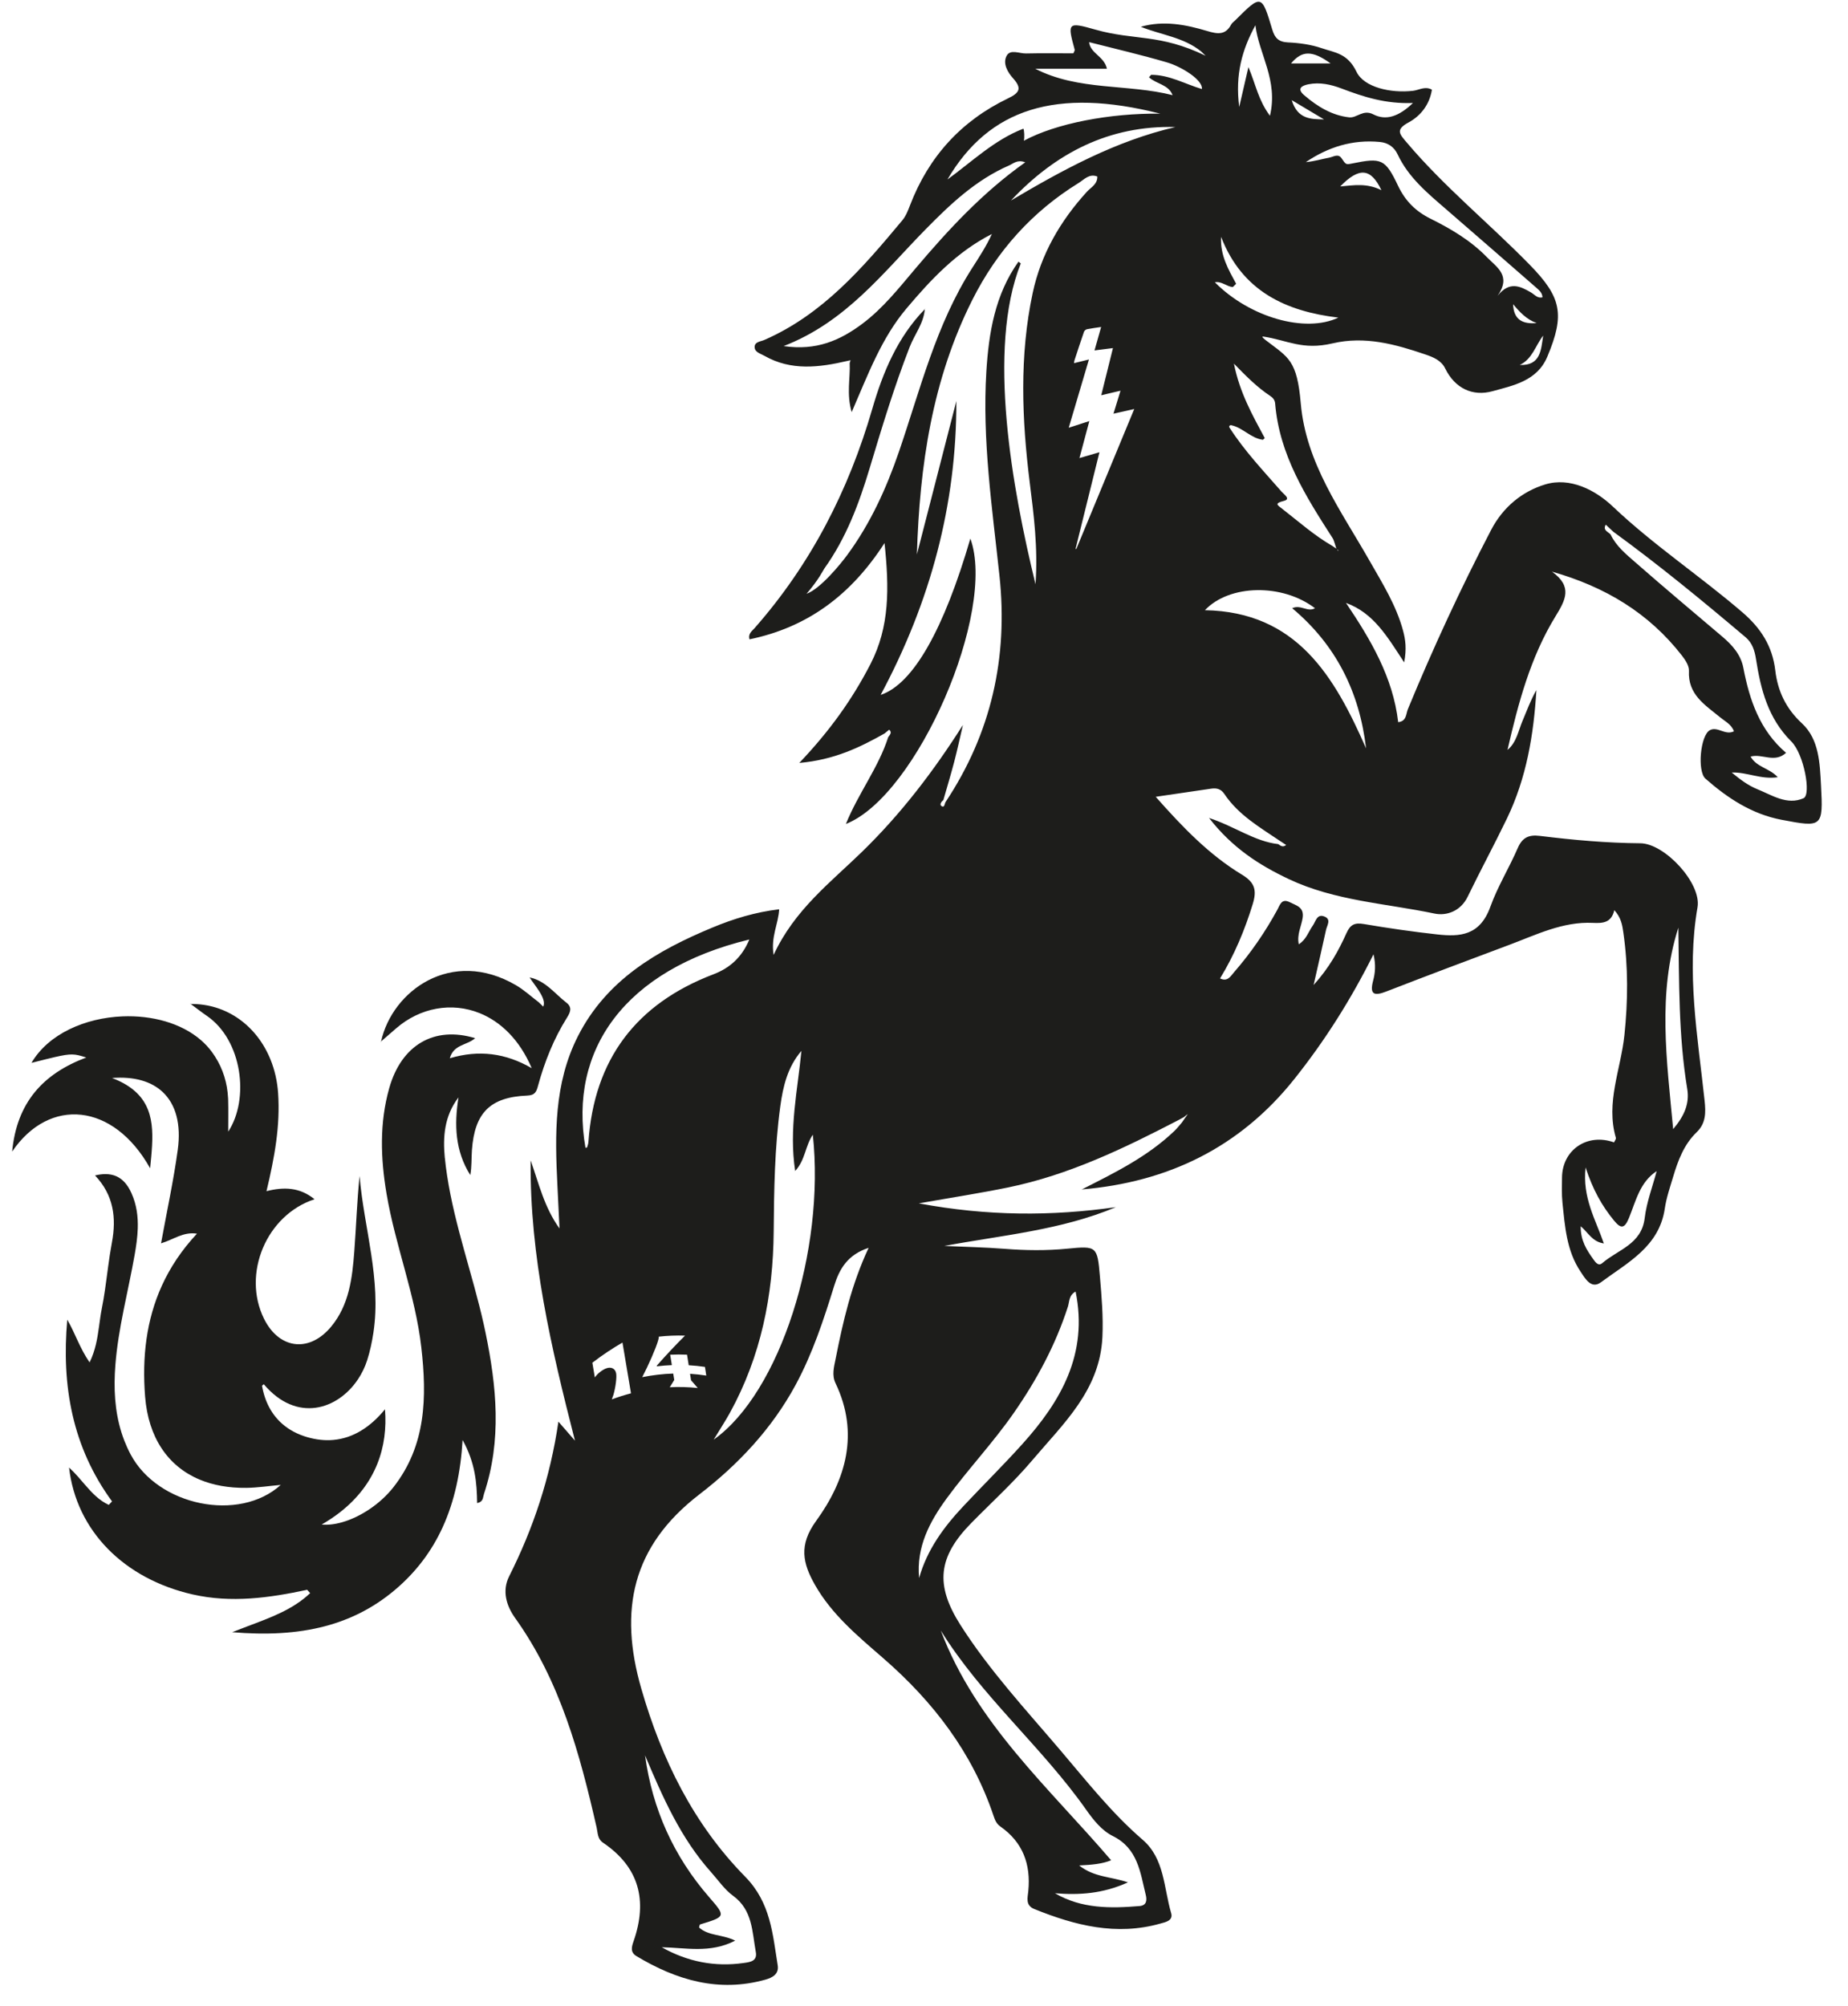 <?xml version="1.0" encoding="UTF-8" standalone="no"?>
<svg xmlns="http://www.w3.org/2000/svg" xmlns:xlink="http://www.w3.org/1999/xlink" xmlns:serif="http://www.serif.com/" width="100%" height="100%" viewBox="0 0 1328 1441" version="1.1" xml:space="preserve" style="fill-rule:evenodd;clip-rule:evenodd;stroke-linejoin:round;stroke-miterlimit:2;">
  <g id="Calque-1" serif:id="Calque 1">
    <g>
      <path d="M664.579,222.127c0.009,-0.12 0.018,-0.24 0.026,-0.36l0.15,0.179c-0.059,0.06 -0.117,0.121 -0.176,0.181Zm112.819,632.394c23.54,-11.918 47.276,-23.536 66.619,-42.091c1.917,-1.842 3.55,-3.98 5.313,-5.984c0.75,-1.104 1.508,-2.2 2.271,-3.296c-0,0 2.05,-2.808 1.954,-2.745c-0.954,0.612 -1.812,1.37 -2.696,2.095c-1.171,0.646 -2.346,1.292 -3.521,1.938c-39.321,20.429 -79.137,39.687 -122.941,48.654c-20.03,4.1 -40.259,7.213 -64.117,11.433c49.504,9.225 95.425,9.271 141.629,2.705c-39.437,16.575 -81.6,20.116 -123.337,27.883c14.433,0.65 28.9,0.925 43.291,2.058c15.063,1.179 30.05,1.384 45.088,-0.096c21.154,-2.087 21.625,-1.77 23.458,19.842c1.233,14.508 2.488,28.929 1.8,43.65c-1.787,38.296 -28.175,62.229 -50.325,88.429c-13.521,15.988 -29.167,30.175 -43.879,45.146c-23.942,24.371 -26.254,44.396 -7.679,73.488c20.708,32.425 46.796,60.579 71.637,89.754c18.929,22.229 36.904,45.141 59.205,64.362c15.695,13.521 15.108,34.5 20.433,52.625c1.633,5.563 -4.146,6.534 -7.784,7.563c-31.587,8.946 -61.333,1.366 -90.57,-10.467c-6.513,-2.637 -4.755,-8.142 -4.288,-12.883c1.875,-19.25 -3.896,-35.084 -20.1,-46.409c-2.829,-1.979 -3.887,-4.704 -4.941,-7.837c-15.288,-45.383 -43.317,-81.846 -79.076,-112.95c-18.237,-15.863 -36.983,-31.292 -49.204,-52.804c-8.791,-15.484 -11.779,-28.546 0.825,-45.888c21.375,-29.408 31.23,-62.916 13.963,-98.975c-2.767,-5.783 -1.109,-11.596 0.046,-17.408c5.287,-26.696 11.283,-53.192 23.741,-79.842c-15.137,4.942 -21,15.192 -24.708,27.154c-7.563,24.413 -15.504,48.621 -27.729,71.255c-17.05,31.57 -41.409,57.366 -69.158,78.695c-48.488,37.267 -58.046,83.2 -41.763,139.605c14.733,51.033 37.504,97.283 74.617,135.037c18.333,18.65 19.729,41.029 23.404,63.7c1.042,6.417 -4.008,8.95 -8.896,10.313c-33.563,9.35 -63.871,0.345 -92.613,-16.93c-4.699,-2.825 -3.404,-6.829 -2.008,-10.85c10.038,-28.941 4.113,-52.966 -21.987,-70.612c-4.084,-2.763 -3.721,-6.967 -4.609,-10.875c-12.104,-53.1 -26.229,-105.358 -58.637,-150.629c-6.254,-8.734 -9.463,-19.492 -4.25,-29.859c17.296,-34.416 29.441,-70.47 35.421,-111.137c5.121,5.896 8.504,9.783 11.887,13.671c-17.021,-66.442 -32.516,-132.471 -31.858,-201.375c5.871,16.421 9.683,33.604 20.742,48.925c-0.501,-10.338 -0.992,-20.675 -1.505,-31.013c-1.825,-36.616 -2.508,-73.079 14.721,-107.071c20.563,-40.55 56.979,-61.625 96.834,-78.162c15.016,-6.233 30.608,-11.025 47.804,-13.063c-0.525,10.55 -6.1,19.605 -3.984,32.788c15.005,-32.438 40.784,-51.967 63.492,-74.05c28.012,-27.246 51.392,-57.817 72.55,-91.163c-2.071,8.817 -3.967,17.675 -6.254,26.434c-2.413,9.241 -5.2,18.383 -7.821,27.566c-1.617,1.159 -2.904,3.363 -1.258,4.325c2.221,1.305 2.104,-1.729 2.875,-3.008c32.837,-49.396 44.975,-103.896 38.716,-162.442c-5.225,-48.87 -12.483,-97.629 -9.421,-146.929c1.726,-27.766 6.259,-55.204 23.075,-78.783c0.567,0.412 1.117,0.837 1.659,1.279c-24.542,61.496 -6.063,162.142 10.583,230.471c1.846,-26.554 -1.262,-49.825 -4.15,-73.054c-5.662,-45.521 -7.508,-91.009 2.121,-136.188c5.929,-27.833 19.837,-51.775 38.979,-72.754c2.913,-3.196 7.596,-5.329 7.471,-10.921c-5.838,-2.291 -9.425,2.159 -13.408,4.617c-33.467,20.658 -58.692,48.825 -76.371,83.925c-28.917,57.417 -37.942,119.329 -39.875,182.958c9.454,-36.737 18.908,-73.475 28.358,-110.216c0.146,74.516 -18.604,144.25 -54.4,211.12c23.479,-7.77 45.508,-47.383 64.458,-112.312c19.063,52.104 -38.112,184.837 -89.441,205.046c8.958,-22.129 23.429,-40.513 30.417,-62.417c1.233,-1.646 2.891,-3.3 0.783,-5.258c-0.163,-0.154 -2.209,1.708 -3.375,2.633c-17.863,10.083 -36.158,18.95 -61.329,21.196c21.8,-22.904 38.079,-45.65 51.125,-70.958c13.937,-27.034 13.529,-54.784 10.141,-87.005c-24.137,37.413 -55.333,60.538 -97.025,69.155c-1.191,-4.046 1.88,-6.025 3.63,-8.017c40.462,-45.979 67.608,-98.925 84.62,-157.629c7.586,-26.176 18.129,-51.399 37.716,-71.532c-0.807,10.201 -7.366,18.147 -10.916,27.273c-11.096,28.5 -19.925,57.725 -28.712,86.967c-7.646,25.45 -16.854,50.142 -32.496,71.975c-0.938,1.308 -3.948,7.941 -12.865,18.245c10.066,-3.566 24.707,-21.703 29.207,-27.812c16.654,-22.604 28.15,-47.866 37.22,-74.316c15.351,-44.775 26.588,-91.192 52.505,-131.746c5.05,-7.9 10.216,-15.725 14.258,-24.592c-25.054,12.709 -43.725,32.563 -61.442,53.592c-17.904,21.254 -27.429,46.992 -39.304,74.387c-3.85,-13.308 -0.916,-24.379 -1.425,-35.25c0.2,-0.691 0.404,-1.379 0.609,-2.062c-0.726,0.162 -1.455,0.329 -2.184,0.496c-20.304,4.716 -40.492,7.329 -59.796,-3.713c-2.679,-1.533 -6.654,-2.446 -6.929,-5.896c-0.325,-4.129 4.284,-4.279 6.859,-5.4c42.079,-18.354 70.908,-51.966 99.299,-86.045c2.542,-3.046 4.084,-7.071 5.538,-10.855c13.363,-34.82 36.779,-60.541 70.304,-76.662c8.234,-3.963 10.338,-7.092 3.733,-14.438c-3.929,-4.366 -7.616,-10.675 -4.645,-16.208c2.637,-4.921 9.166,-1.55 13.929,-1.658c11.362,-0.267 22.729,-0.088 34.004,-0.088c0.433,-1.112 1.137,-1.983 0.967,-2.612c-5.305,-19.363 -5.113,-20.12 14.758,-14.467c28.297,8.051 46.056,2.735 79.358,18.829c-1.087,-1.046 -2.179,-2.087 -3.271,-3.129c-12.604,-10.221 -28.75,-11.825 -43.341,-17.708c16.4,-4.692 32.254,-1.575 47.712,3.041c7.421,2.217 13.113,3.125 17.25,-4.687c0.617,-1.158 1.871,-1.975 2.842,-2.942c18.904,-18.829 19.042,-18.871 26.679,6.617c1.804,6.025 4.529,8.892 11.288,9.204c8.125,0.379 16.508,1.504 24.154,4.125c9.45,3.246 18.662,3.6 25.066,16.95c5.384,11.225 24.667,15.554 40.655,13.688c4.362,-0.509 8.554,-3.55 13.55,-0.813c-1.671,10.654 -8,18.808 -16.788,23.554c-9.771,5.271 -6.329,8.45 -1.154,14.567c26.9,31.796 59.258,58.037 88.254,87.692c22.804,23.316 25.379,35.662 12.625,66.029c-7.346,17.491 -24.508,20.671 -39.446,24.804c-14.05,3.892 -26.904,-1.913 -33.987,-16.433c-2.804,-5.746 -8.625,-8.08 -14.204,-9.98c-21.655,-7.375 -43.456,-13.42 -66.738,-7.958c-21.69,5.089 -32.372,-2.288 -49.629,-4.887c-2.221,-0.335 1.246,2.275 2.371,3.137c15.655,12.003 21.777,13.811 24.458,44.842c3.718,43.026 28.871,76.966 49.334,112.904c9.233,16.217 19.258,32.079 24.183,50.4c1.754,6.537 2.629,13.004 0.796,22.779c-12.05,-18.287 -21.742,-35.417 -41.821,-42.737c17.771,26.387 33.766,53.395 37.521,85.679c6.1,-0.654 5.558,-5.938 6.9,-9.188c18.091,-43.854 37.95,-86.846 59.891,-128.929c8.654,-16.608 22.525,-27.679 38.738,-32.642c17.983,-5.5 36.229,4.013 48.712,15.85c29.263,27.738 62.8,49.93 93.213,76.071c13.117,11.279 21.466,24.209 23.521,41.609c1.741,14.754 7.525,27.304 19.15,38.062c12.404,11.479 12.866,28.725 13.716,44.563c1.621,30.095 0.942,30.337 -28.383,24.729c-21.338,-4.079 -38.737,-15.542 -54.658,-29.546c-5.992,-5.271 -3.7,-31.108 3.191,-34.833c5.467,-2.95 11.08,3.979 17.28,0.812c-1.701,-4.921 -6.417,-7.154 -10.021,-10.121c-10.813,-8.9 -23.2,-16.283 -22.309,-33.304c0.188,-3.604 -2.625,-7.867 -5.083,-11.025c-23.692,-30.454 -54.988,-49.337 -93.342,-60.242c15.03,10.821 9.754,20.338 2.455,32.225c-17.963,29.246 -26.692,62.305 -34.417,95.834c6.429,-5.259 7.708,-13.534 10.733,-20.709c3.146,-7.458 5.904,-15.079 10.029,-22.291c-1.916,31.946 -7.108,63.141 -21.141,92.241c-9.109,18.888 -19.092,37.346 -28.234,56.217c-5.045,10.417 -15.154,13.938 -23.85,12.117c-35.1,-7.363 -71.583,-9.096 -104.754,-24.784c-21.246,-10.045 -40.562,-22.425 -57.267,-43.908c18.771,6.221 32.738,16.879 49.751,18.796c1.758,1.362 3.545,2.442 5.645,0.608l-3.937,-2.575c-14.7,-9.933 -30.271,-18.858 -40.475,-34.091c-2.388,-3.567 -5.517,-4.363 -9.429,-3.784c-12.521,1.863 -25.046,3.684 -39.871,5.854c19.616,22.184 38.542,41.767 62.042,55.98c9.341,5.65 10.674,11.308 7.691,21.045c-5.75,18.763 -13.216,36.642 -23.508,53.475c5.45,2.605 7.529,-1.554 10.129,-4.541c12.025,-13.817 22.338,-28.813 31.096,-44.9c1.833,-3.371 2.975,-8.309 8.883,-5.321c4.779,2.417 10.45,3.504 9.254,11.287c-0.933,6.08 -4.279,11.921 -2.762,18.934c5.425,-3.475 6.912,-9.013 10.004,-13.35c2.2,-3.079 2.996,-8.875 8.571,-6.529c4.879,2.054 1.679,6.337 0.979,9.583c-2.671,12.367 -5.546,24.687 -8.917,39.542c11.2,-12.346 17.917,-24.571 23.609,-37.255c2.795,-6.237 5.983,-7.658 12.541,-6.541c17.496,2.979 35.092,5.533 52.734,7.475c16.266,1.796 30.633,0.925 38.137,-19.913c5.221,-14.508 13.513,-27.883 19.658,-42.1c3.296,-7.621 7.921,-9.762 15.871,-8.783c23.98,2.946 48.025,5.129 72.238,5.3c17.541,0.125 44.079,28.75 41.091,46.008c-8.091,46.738 0.109,92.663 5.084,138.784c0.921,8.533 1.037,16.32 -5.688,22.787c-9.212,8.867 -13.458,20.438 -16.991,32.3c-2.213,7.417 -4.796,14.842 -5.904,22.454c-4.017,27.534 -26.763,38.871 -45.842,53.025c-7.1,5.267 -11.425,-2.729 -14.725,-7.646c-10.05,-14.97 -11.217,-32.504 -13.004,-49.725c-0.609,-5.875 -0.35,-11.854 -0.304,-17.783c0.149,-19.887 18.091,-32.217 37.37,-25.312c0.467,-1.088 1.588,-2.388 1.329,-3.284c-7.383,-25.366 3.563,-49.183 6.138,-73.687c2.583,-24.592 2.771,-49.142 -0.737,-73.659c-0.763,-5.329 -1.521,-10.687 -6.5,-16.2c-2.113,9.038 -8.18,9.492 -15.363,9.138c-21.692,-1.063 -40.754,8.55 -60.321,15.854c-29.458,11.004 -58.891,22.079 -88.212,33.45c-8.605,3.338 -12.092,2.304 -9.455,-7.708c1.471,-5.6 2.096,-11.404 0.28,-19.021c-16.342,32.742 -35.021,62.179 -56.9,89.629c-39.223,49.213 -90.833,74.071 -152.724,79.304Zm0,-0l-0.297,0.15l-0.108,-0.116c0.135,-0.012 0.27,-0.023 0.405,-0.034Zm-280.794,137.114c-0.242,-1.558 -0.488,-3.112 -0.729,-4.67c3.925,0.245 7.816,0.666 11.666,1.275c-0.312,-2.08 -0.629,-4.155 -0.946,-6.23c-3.854,-0.575 -7.754,-0.966 -11.683,-1.183c-0.4,-2.533 -0.8,-5.071 -1.2,-7.6c-4.017,-0.179 -8.058,-0.171 -12.121,0.025c0.409,2.496 0.813,4.992 1.217,7.488c-3.579,0.141 -7.175,0.429 -10.771,0.862c-0.029,-0.158 -0.05,-0.317 -0.075,-0.475c6.8,-7.721 13.588,-14.917 20.3,-21.587c-6.229,-0.209 -12.525,0.037 -18.842,0.733c0.146,0.912 -0.587,3.512 -2.266,7.912c-1.684,4.355 -3.788,9.175 -6.313,14.484c-1.112,2.221 -2.225,4.458 -3.337,6.708c7.433,-1.487 14.887,-2.35 22.279,-2.587c0.246,1.533 0.496,3.066 0.742,4.6c-1.075,1.733 -2.155,3.479 -3.234,5.237c6.767,-0.346 13.488,-0.167 20.109,0.538c-1.596,-1.875 -3.192,-3.717 -4.796,-5.53Zm41.876,-316.68c-89.908,21.791 -129.992,79.587 -117.742,149.658c0.392,-0.083 1.063,-0.079 1.121,-0.271c0.413,-1.283 0.896,-2.592 0.988,-3.921c4.125,-59.446 34.316,-99.312 89.887,-120.483c11.338,-4.321 20.313,-11.904 25.746,-24.983Zm-74.95,586.112c5.279,38.663 20.604,72.583 46.087,101.892c12.067,13.871 11.938,13.966 -6.483,19.587c-0.442,0.134 -0.521,1.454 -0.767,2.204c6.796,6.18 16.613,4.792 25.959,9.442c-18.246,9.363 -35.638,5.008 -52.779,4.754c18.454,10.392 38.071,14.275 58.87,11.296c4.159,-0.596 9.98,-1.071 8.721,-7.871c-2.687,-14.521 -2.195,-30.112 -16.345,-40.416c-6.134,-4.471 -10.646,-11.188 -15.809,-16.963c-21.941,-24.525 -34.883,-54.133 -47.454,-83.925Zm319.124,-1230.79c0.762,8.067 10.841,10.111 12.788,19.086l-51.579,-0c31.322,16.054 66.298,10.754 98.805,19.007c-3.01,-7.747 -11.763,-7.972 -16.971,-12.845c0.504,-0.591 1.008,-1.187 1.516,-1.775c13.117,-0.033 24.35,6.646 36.471,10.213c0.865,-6.528 -14.616,-16.058 -25.004,-19.117c-18.5,-5.441 -37.33,-9.775 -56.026,-14.569Zm423.434,636.169c-15.1,47.342 -8.366,94.971 -3.729,144.725c8.1,-9.566 11.842,-18.425 10.113,-28.875c-6.354,-38.425 -5.775,-77.171 -6.384,-115.85Zm-97.137,-425.341c-5.538,7.087 -7.75,16.837 -16.829,21.091c15.112,0.584 15.241,-10.837 16.829,-21.091Zm-336.013,686.783c-4.937,2.646 -4.395,7.354 -5.554,10.929c-8.9,27.546 -22.392,52.588 -38.908,76.333c-14.867,21.371 -32.754,40.271 -48.084,61.196c-12.383,16.904 -22.008,35.075 -19.904,57.367c5.68,-20.346 17.721,-36.658 31.792,-51.642c14.029,-14.937 28.625,-29.354 42.342,-44.571c27.812,-30.85 47.462,-64.85 38.316,-109.612Zm178.509,-842.108c-7.067,-4.217 -14.134,-8.43 -23.196,-13.834c4.2,13.829 13.975,13.688 23.196,13.834Zm-214.696,30.841c-5.642,-2.204 -8.463,0.871 -11.604,2.238c-23.909,10.387 -42.338,27.908 -60.275,46.179c-30.334,30.887 -56.9,66.254 -101.738,83.596c23.554,3.491 40.604,-4.146 56.388,-15.917c15.129,-11.275 26.675,-26.067 38.716,-40.267c23.463,-27.675 47.984,-54.204 78.513,-75.829Zm422.616,265.404l-5.454,-5.087c-2.25,4.004 1.529,5.029 3.45,6.971c4.013,8.529 11.263,14.337 18.038,20.279c20.575,18.029 41.55,35.6 62.412,53.296c7.113,6.037 13.175,12.9 14.975,22.275c4.45,23.241 11.829,44.975 30.688,61.087c-8.313,7.629 -17.171,0.334 -25.488,2.704c4.484,7.796 13.538,8.213 19.534,14.813c-11.954,1.837 -22.096,-3.783 -33.088,-3.367c5.754,4.725 11.588,9.221 18.163,11.871c10.687,4.308 21.583,11.854 33.462,6.588c5.625,-2.492 0.367,-31.659 -8.829,-40.8c-16.679,-16.584 -21.942,-37.305 -25.346,-59.138c-0.942,-6.037 -2.608,-11.596 -7.433,-15.675c-30.963,-26.196 -62.284,-51.937 -95.084,-75.817Zm-72.033,-163.475c0.4,11.521 7.246,14.388 16.929,13.55c-7.337,-2.604 -12.258,-8 -16.929,-13.55Zm103.189,622.796c-12.147,7.908 -14.974,21.57 -19.939,33.675c-3.221,7.85 -5.833,7.8 -10.742,1.838c-8.674,-10.542 -15.249,-22.259 -20.416,-38.167c-2.438,21.642 7.121,37.313 13.133,54.629c-8.408,-1.258 -11.087,-7.671 -16.662,-12.366c-0.117,10.229 4.287,17.045 9.05,23.675c1.529,2.129 3.625,5.279 6.479,2.808c11.204,-9.688 28.204,-13.425 30.475,-32.333c1.372,-11.432 5.619,-22.521 8.622,-33.759Zm-208.847,-303.712c-4.738,-40.575 -21.671,-74.367 -53.079,-100.675c6.041,-2.892 11.012,3.066 16.362,0.008c-23.192,-17.775 -61.396,-17.35 -79.092,1.413c66.059,1.183 93.075,47.562 115.809,99.254Zm-245.934,-436.517c23.059,-12.505 61.98,-19.883 98.009,-19.467c-74.5,-18.933 -122.975,-3.808 -152.913,47.313c17.721,-12.879 33.709,-28.463 54.534,-36.504c0.7,0.725 0.937,6.491 0.37,8.658Zm55.622,182.852c2.883,-11.612 5.608,-22.596 8.413,-33.896c-4.55,0.575 -8.65,1.096 -13.25,1.679c1.65,-5.812 3.158,-11.129 4.775,-16.841c-3.605,0.546 -6.892,0.937 -10.125,1.596c-0.838,0.17 -1.917,1.025 -2.188,1.808c-2.396,6.875 -4.641,13.804 -6.908,20.725c-0.171,0.521 -0.163,1.1 -0.271,1.862c3.587,-0.883 6.85,-1.687 10.712,-2.633c-4.912,16.588 -9.654,32.6 -14.52,49.038c5.1,-1.655 9.658,-3.13 14.808,-4.796c-2.463,9.221 -4.725,17.687 -7.1,26.571c4.975,-1.446 9.412,-2.734 14.367,-4.171c-5.842,23.621 -11.5,46.491 -17.159,69.366l0.521,0.167c13.813,-33.362 27.625,-66.725 41.646,-100.587c-5.125,1.15 -9.738,2.187 -14.921,3.354c1.763,-5.767 3.346,-10.95 5.05,-16.517c-4.696,1.113 -8.942,2.117 -13.85,3.275Zm-215.455,471.006c-9.942,11.575 -13.233,25.534 -15.183,39.842c-4.071,29.863 -4.492,59.967 -4.746,90.025c-0.392,45.875 -9.162,89.583 -31.429,130.088c-3.117,5.666 -6.684,11.087 -11.684,19.333c47.659,-33.708 80.146,-136.079 71.238,-219.079c-5.513,8.137 -5.333,18.041 -12.683,26.091c-4.592,-30.154 1.766,-58.062 4.487,-86.3Zm297.11,-552.177c25,25.224 64.942,36.662 88.736,25.386c-37.912,-4.525 -69.154,-19.017 -84.263,-58.004c-0.7,13.429 5.305,23.479 10.813,33.7l-2.4,2.366c-4.494,-0.391 -8.045,-4.377 -12.886,-3.448Zm-28.327,-111.535c-47.641,-1.279 -86.104,18.65 -118.2,52.796c37.325,-22.092 75.246,-42.813 118.2,-52.796Zm67.909,-8.083c6.054,-25.613 -7.934,-44.238 -10.459,-65.017c-9.5,17.387 -14.65,35.25 -11.629,58.7c2.467,-10.683 4.096,-17.746 6.621,-28.675c5.508,13.267 7.088,23.687 15.467,34.992Zm102.779,-9.184c-19.787,0.746 -35.583,-4.433 -51.25,-10.383c-7.675,-2.913 -15.713,-4.721 -23.967,-3.046c-4.483,0.913 -8.571,2.996 -3.008,7.788c9.404,8.1 19.979,14.6 32.446,15.954c5.441,0.591 9.891,-5.959 17.233,-2.167c9.217,4.758 18.413,1.558 28.546,-8.146Zm-257.271,1286.15c19.092,11.188 39.842,10.913 60.775,9.196c5.163,-0.425 5.404,-4.237 4.458,-8.087c-3.966,-16.175 -5.695,-33.28 -23.587,-42.171c-8.1,-4.025 -14.033,-11.588 -19.333,-19.096c-31.884,-45.204 -75.042,-81.283 -104.367,-128.592c25.221,66.767 77.871,112.992 122.404,165.046c-5.962,2.533 -13.483,3.296 -22.958,3.729c10.704,8.546 22.483,7.875 35.058,12.154c-18.296,8.271 -35.125,9.192 -52.45,7.821Zm126.975,-1054.6c-1.194,-0.395 -2.25,0.671 -1.583,1.6c10.767,16.796 24.454,31.2 37.512,46.133c1.55,1.775 6.788,5.246 1.729,6.53c-7.262,1.841 -4.904,2.945 -1.166,5.85c11.742,9.116 22.871,19.058 35.842,26.52c0.964,0.655 1.932,1.309 2.898,1.964c-0.378,-1.221 -0.753,-2.438 -1.132,-3.659c-0.487,-1.271 -0.766,-2.675 -1.492,-3.796c-19.266,-29.929 -38.341,-59.934 -41.354,-96.809c-0.2,-2.475 -1.545,-4.116 -3.558,-5.445c-9.162,-6.05 -16.938,-13.796 -26.063,-23.188c4.163,20.946 13.384,37.113 22.142,53.475c-0.425,0.404 -0.846,0.813 -1.262,1.225c-8.63,-1.037 -14.267,-8.533 -22.513,-10.4Zm-431.642,695.433c-2.045,-12.2 -4.091,-24.35 -6.129,-36.45c-7.308,4.212 -14.546,9.037 -21.637,14.479c0.596,3.521 1.187,7.046 1.783,10.575c0.842,-1.234 1.979,-2.496 3.483,-3.704c1.505,-1.2 3,-2.138 4.459,-2.73c3.708,-1.512 6.787,0.055 7.375,3.55c0.25,1.475 0.175,3.684 -0.188,6.588c-0.366,2.896 -0.937,5.779 -1.741,8.696c-0.4,1.116 -0.8,2.237 -1.196,3.358c4.566,-1.696 9.171,-3.15 13.791,-4.362Zm502.755,-955.391c-13.296,-9.6 -20.663,-9.363 -28.442,-0l28.442,-0Zm152.238,168c-0.104,-2.988 -2.107,-4.861 -4.13,-6.629c-21.617,-18.846 -43.221,-37.705 -64.917,-56.463c-13.454,-11.633 -27.221,-22.929 -35.025,-39.562c-2.525,-5.384 -6.929,-8.388 -12.812,-8.95c-19.554,-1.871 -37.1,3.62 -53.175,14.495c5.871,-0.525 11.475,-2.187 17.183,-3.329c2.754,-0.546 6.083,-2.962 8.475,0.513c3.183,4.621 3.033,4.725 7.629,3.787c21.075,-4.3 23.746,-3.4 33.017,16.054c5.167,10.846 12.533,18.246 23.312,23.609c14.638,7.279 28.755,15.575 40.438,27.562c7.35,7.542 17.758,13.317 7.787,27.817c8.459,-10.675 16.134,-6.958 23.975,-2.388c2.562,1.492 4.639,4.466 8.243,3.484Zm-115.734,-76.95c-7.704,-16.196 -16.15,-16.467 -29.613,-2.696c9.763,-0.846 19.071,-2.579 29.613,2.696Zm-31.86,258.17c0.102,0.234 0.213,0.461 0.377,0.638c0.129,0.138 0.529,0.021 0.804,0.021c-0.393,-0.22 -0.787,-0.44 -1.181,-0.659Z" style="fill:#1d1d1b;"></path>
      <path d="M137.065,721.281c-0.147,0.002 -0.293,0.004 -0.44,0.006l0.183,-0.195c0.086,0.063 0.171,0.126 0.257,0.189Zm136.779,26.908c-0.035,0.158 -0.069,0.316 -0.102,0.473l-0.213,-0.2c0.105,-0.09 0.21,-0.181 0.315,-0.273Zm106.769,-45.967c-0.071,-0.015 -0.142,-0.029 -0.213,-0.043l0.117,-0.121c0.032,0.055 0.064,0.109 0.096,0.164Zm-371.882,125.066c-0.002,0.002 -0.004,0.005 -0.006,0.008c3.329,-34.989 21.968,-55.851 53.268,-67.564c-4.271,-1.334 -6.861,-2.141 -10.176,-2.187c-2.976,-0.041 -6.536,0.531 -12.421,1.887c-4.199,0.968 -9.581,2.334 -16.779,4.162c0.001,-0.001 0.002,-0.002 0.002,-0.003c-0.001,0 -0.002,0 -0.002,0.001c12.215,-20.908 38.724,-32.323 65.383,-33.415c21.076,-0.864 42.246,4.725 56.52,17.177c2.948,2.571 5.602,5.435 7.901,8.596c0.694,0.955 1.356,1.921 1.986,2.899c5.894,9.145 8.959,19.247 9.496,30.149c0.023,0.478 0.042,0.958 0.056,1.439l-0,0.003c0.206,7.166 0.037,14.338 0.037,22.568c15.492,-23.633 9.983,-65.829 -15.309,-83.175c-3.941,-2.702 -7.709,-5.652 -11.549,-8.497c-0.024,-0.019 -0.049,-0.036 -0.073,-0.055c25.925,-0.262 47.564,15.726 57.36,40.025c2.951,7.31 4.829,15.375 5.426,23.979c1.625,23.416 -2.533,46.145 -8.35,70.477c6.383,-1.623 12.293,-2.262 17.848,-1.545c5.914,0.762 11.426,3.061 16.677,7.348c-34.621,11.316 -52.171,53.541 -36.363,85.725c5.636,11.478 14.238,17.721 23.411,18.388c8.446,0.613 17.376,-3.503 24.917,-12.612l0.002,-0.001c12.919,-15.604 15.145,-34.799 16.603,-53.953c1.375,-18.037 1.925,-36.137 3.808,-54.216c0.001,-0.001 0.001,-0.002 0.001,-0.002c3.158,37.575 15.746,74.262 9.937,112.512c-1.02,6.717 -2.433,13.459 -4.52,19.917c-1.564,4.837 -3.785,9.397 -6.525,13.518c-14.641,22.022 -44.137,31.507 -67.736,3.608c-0.419,0.34 -0.842,0.692 -1.26,1.053c1.983,11.561 6.987,20.842 14.632,27.499c4.878,4.246 10.831,7.424 17.759,9.443c6.613,1.928 12.903,2.562 18.868,2.028c14.228,-1.273 26.607,-9.186 37.102,-22.01c0.001,0.001 0.001,0.002 0.001,0.003c2.134,26.647 -6.195,53.531 -32.213,73.885c-4.001,3.13 -8.42,6.106 -13.284,8.902c4.476,0.445 9.464,-0.156 14.611,-1.616c13.212,-3.75 27.48,-13.162 36.865,-25.086c23.67,-30.079 24.162,-64.946 20.145,-100.417c-4.27,-37.703 -18.707,-73.19 -25.003,-110.518l-0,-0.003c-4.305,-25.508 -5.147,-50.766 1.92,-75.841c8.713,-30.917 32.221,-44.888 61.758,-35.921c-5.77,5.192 -15.533,4.392 -18.2,14.421c20.871,-6.234 40.13,-3.709 58.842,7.125c-8.692,-20.454 -22.287,-33.413 -37.35,-39.509c-20.129,-8.141 -42.875,-4.02 -60.037,10.867c-3.625,3.147 -7.249,6.293 -10.873,9.435c8,-36.254 50.458,-67.538 96.939,-40.397c5.829,3.404 10.892,8.112 16.317,12.204c1.1,1.054 2.192,2.125 3.283,3.191c2.81,-5.769 -6.711,-15.825 -9.77,-20.965c11.349,2.315 17.973,11.577 26.433,18.124c4.266,3.304 2.883,6.787 0.433,10.691c-9.521,15.184 -16.092,31.675 -20.821,48.905c-1.154,4.204 -2.008,6.904 -7.758,7.137c-26.688,1.088 -37.833,12.342 -39.771,39.238c-0.425,5.887 -0.062,11.833 -1.171,17.887c-10.891,-17.271 -11.646,-36.129 -8.479,-55.817c-10.249,13.43 -11.27,28.392 -9.841,43.416c0.016,0.029 0.031,0.058 0.046,0.087c0.4,4.162 0.95,8.329 1.579,12.466c5.521,36.39 18.325,71.074 26.335,106.94c0.435,1.948 0.856,3.899 1.261,5.854l-0,0.002c8.048,38.889 11.825,77.501 -1.062,116.083l-0.001,0.003c-0.343,1.026 -0.454,2.204 -0.82,3.29c-0.273,0.811 -0.689,1.571 -1.452,2.179c-0.619,0.493 -1.467,0.886 -2.652,1.124c-0,-0 -0.001,-0.001 -0.001,-0.002c-0.216,-14.528 -1.317,-28.824 -10.441,-45.298c-1.373,23.094 -5.818,43.967 -14.242,62.472c-7.878,17.308 -19.237,32.544 -34.821,45.591c-15.236,12.752 -31.816,20.938 -49.689,25.674c-20.589,5.457 -42.893,6.335 -66.832,4.336c0.001,-0 0.003,-0.001 0.004,-0.002c-0.001,0 -0.002,0 -0.003,0c3.487,-1.397 6.934,-2.709 10.325,-3.986c17.315,-6.528 33.186,-12.19 45.715,-24.079c0.002,-0.001 0.003,-0.002 0.005,-0.004c-0.722,-0.8 -1.436,-1.601 -2.15,-2.398c-27.262,5.838 -54.549,9.662 -82.354,3.325l-0.005,-0.001c-49.283,-11.229 -83.575,-45.763 -88.758,-91.159c0.002,0.002 0.004,0.003 0.005,0.005c0,-0.001 0,-0.002 -0,-0.003c4.343,3.927 7.966,8.348 11.614,12.56c4.965,5.732 9.978,11.078 16.914,14.267c0.79,-0.827 1.571,-1.663 2.36,-2.498c-0,-0.001 -0.001,-0.001 -0.001,-0.002c-28.605,-39.042 -36.375,-83.233 -32.188,-130.546c0.002,0.003 0.003,0.005 0.004,0.007c0.001,-0.003 0.001,-0.006 0.001,-0.009c5.625,9.554 8.838,20.249 16.049,30.686c4.194,-8.524 5.588,-17.128 6.751,-25.542c0.612,-4.428 1.159,-8.802 2.017,-13.085c0.874,-4.361 1.595,-8.751 2.245,-13.155c1.676,-11.381 2.875,-22.857 4.996,-34.156c3.391,-18.037 1.212,-34.379 -12.105,-48.358c0.001,-0 0.002,-0.001 0.003,-0.001c-0.001,-0 -0.001,-0.001 -0.002,-0.001c2.682,-0.641 5.165,-0.966 7.461,-0.97c2.924,-0.005 5.547,0.51 7.899,1.556c4.557,2.027 8.096,6.046 10.832,12.135c3.76,8.36 4.807,16.914 4.514,25.523c-0.213,6.276 -1.137,12.582 -2.24,18.862c-4.654,26.471 -11.816,52.5 -13.87,79.425l-0,0.002c-0.146,1.91 -0.264,3.816 -0.351,5.718c-0.76,16.586 0.834,32.816 6.786,48.195c1.295,3.346 2.798,6.653 4.527,9.914c19.633,37.041 77.98,49.049 107.918,21.957c-8.586,0.762 -16.656,2.012 -24.747,2.112c-12.688,0.16 -24.022,-1.91 -33.759,-6.024c-22.649,-9.567 -36.661,-30.19 -38.983,-59.516l0,-0.002c-2.243,-28.352 0.884,-55.192 12.074,-79.773c5.968,-13.112 14.23,-25.581 25.195,-37.294c-9.736,-1.565 -16.765,4.214 -25.814,6.938c-0.002,0.001 -0.003,0.002 -0.005,0.002c4.162,-22.933 8.979,-44.967 12.021,-67.246c2.494,-18.294 -1.371,-32.548 -10.794,-41.428c-8.16,-7.687 -20.485,-11.345 -36.454,-10.112c6.237,2.367 11.192,5.164 15.109,8.324c17.08,13.773 14.422,34.455 12.277,56.535c-0,-0.001 -0,-0.001 -0.001,-0.002c-26.354,-47.123 -72.42,-51.343 -99.153,-12.006c0,-0.002 0,-0.004 0.001,-0.006Z" style="fill:#1d1d1b;"></path>
    </g>
  </g>
</svg>
